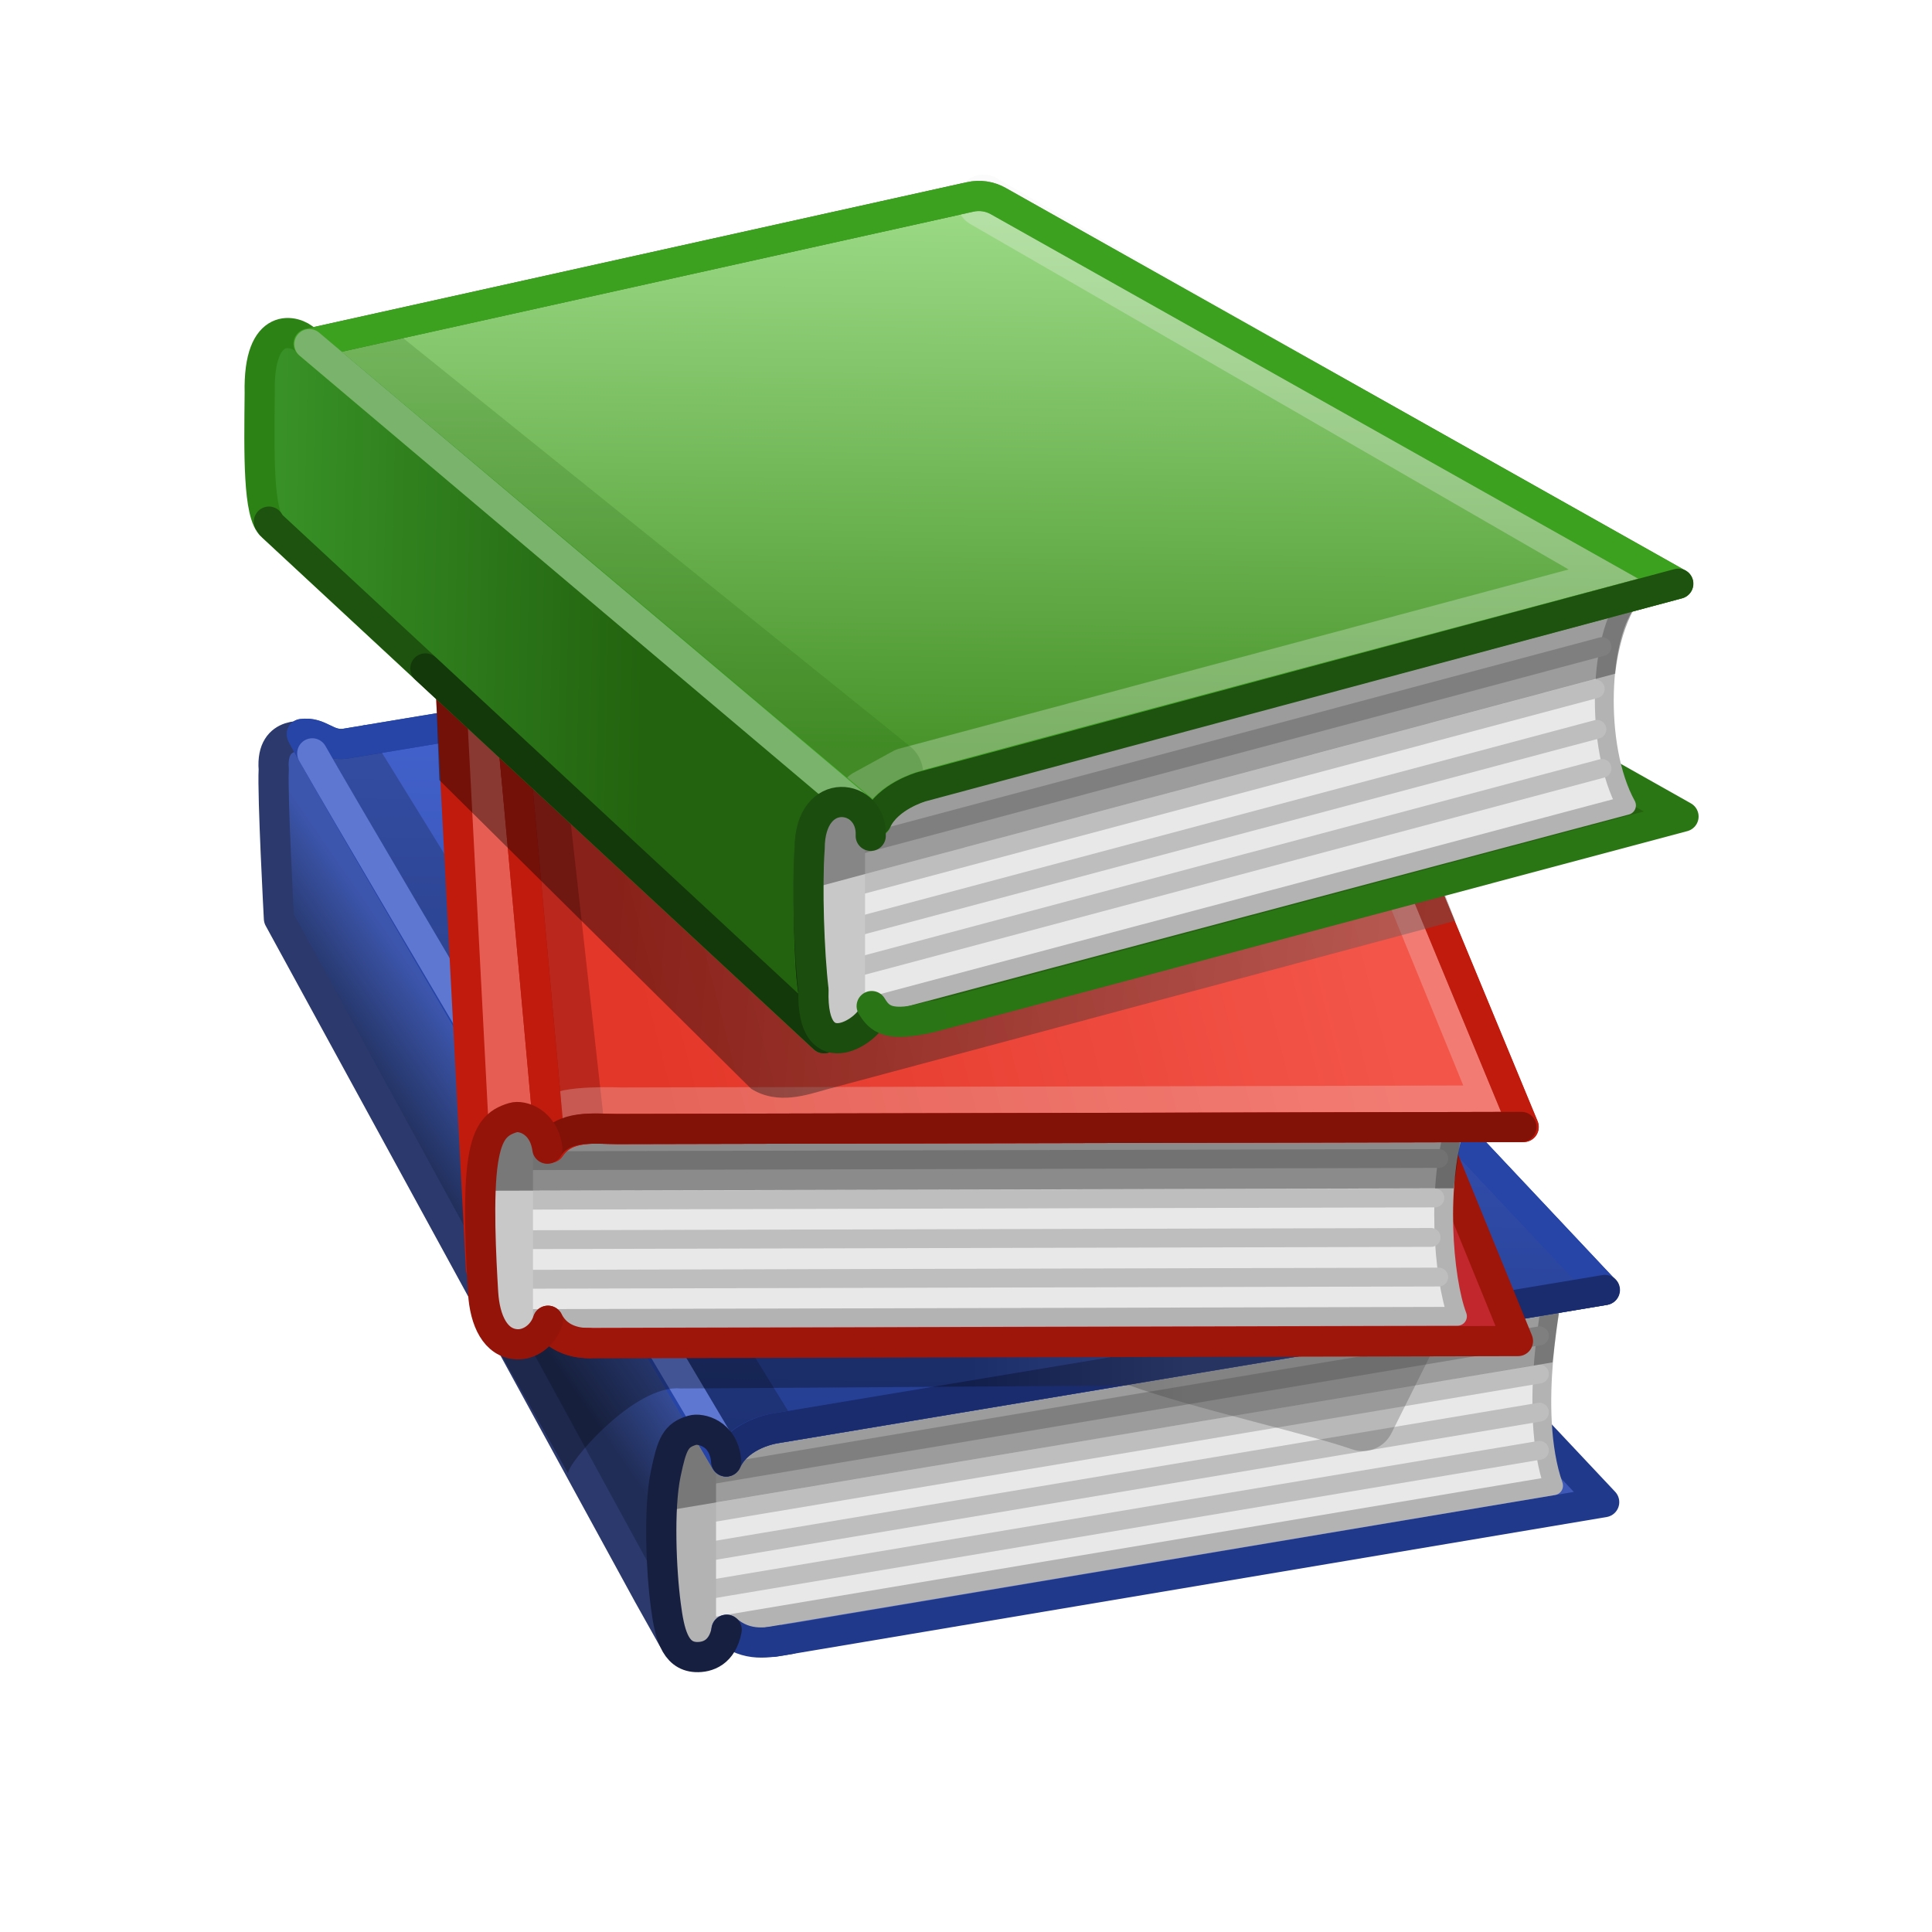 <svg width="16" height="16" viewBox="0 0 16 16" fill="none" xmlns="http://www.w3.org/2000/svg">
<g clip-path="url(#clip0_2805_172423)">
<mask id="mask0_2805_172423" style="mask-type:luminance" maskUnits="userSpaceOnUse" x="0" y="0" width="16" height="16">
<path d="M16 0H0V16H16V0Z" fill="white"/>
</mask>
<g mask="url(#mask0_2805_172423)">
<path d="M2.875 7.927L6.406 13.597L13.285 12.44L8.196 7.028L2.875 7.927Z" fill="#3D58B7"/>
<path d="M2.875 7.927L6.406 13.597L13.285 12.44L8.196 7.028L2.875 7.927Z" stroke="#20398B" stroke-width="0.25" stroke-linecap="round" stroke-linejoin="round"/>
<path d="M5.986 11.902L2.553 6.102C2.553 6.102 2.24 6.031 2.267 6.371C2.255 6.586 2.31 7.607 2.31 7.607L5.368 13.205L5.567 13.56C5.507 13.38 5.462 11.675 5.986 11.902Z" fill="url(#paint0_linear_2805_172423)"/>
<path d="M5.986 11.902L2.553 6.102C2.553 6.102 2.24 6.031 2.267 6.371C2.255 6.586 2.31 7.607 2.31 7.607L5.368 13.205L5.567 13.56C5.507 13.38 5.462 11.675 5.986 11.902Z" stroke="#2B396D" stroke-width="0.25" stroke-linecap="round" stroke-linejoin="round"/>
<path d="M5.594 11.913L12.866 10.694C12.866 10.694 12.647 11.679 12.866 12.304L5.594 13.523" fill="#E8E8E8"/>
<path d="M5.594 11.913L12.866 10.694C12.866 10.694 12.647 11.679 12.866 12.304L5.594 13.523" stroke="#B3B3B3" stroke-width="0.156" stroke-linecap="round" stroke-linejoin="round"/>
<path d="M12.749 12.011L5.477 13.23" stroke="#BEBEBE" stroke-width="0.156" stroke-linecap="round" stroke-linejoin="round"/>
<path d="M12.749 11.695L5.477 12.914" stroke="#BEBEBE" stroke-width="0.156" stroke-linecap="round" stroke-linejoin="round"/>
<path d="M12.749 11.379L5.477 12.598" stroke="#BEBEBE" stroke-width="0.156" stroke-linecap="round" stroke-linejoin="round"/>
<path d="M12.749 11.063L5.477 12.282" stroke="#BEBEBE" stroke-width="0.156" stroke-linecap="round" stroke-linejoin="round"/>
<path d="M5.758 11.978V13.548" stroke="#B3B3B3" stroke-width="0.344" stroke-linecap="round" stroke-linejoin="round"/>
<g opacity="0.33">
<path d="M5.461 12.521L12.856 11.283C12.859 11.321 12.9 10.793 12.989 10.462C13.066 10.175 5.591 11.788 5.591 11.788L5.461 12.521Z" fill="black"/>
</g>
<path d="M2.5 6.079C2.472 6.083 6.012 12.103 6.012 12.103C6.118 11.87 6.421 11.829 6.421 11.829L13.287 10.683L8.198 5.271L2.859 6.159C2.707 6.18 2.652 6.058 2.5 6.079Z" fill="url(#paint1_linear_2805_172423)"/>
<path d="M2.5 6.079C2.472 6.083 6.012 12.103 6.012 12.103C6.118 11.87 6.421 11.829 6.421 11.829L13.287 10.683L8.198 5.271L2.859 6.159C2.707 6.18 2.652 6.058 2.5 6.079Z" stroke="#2745A7" stroke-width="0.25" stroke-linecap="round" stroke-linejoin="round"/>
<g opacity="0.2">
<path d="M2.766 6.156L6.288 11.864" stroke="black" stroke-width="0.594" stroke-linejoin="round"/>
</g>
<path d="M2.5 6.079C2.472 6.083 6.012 12.103 6.012 12.103C6.118 11.87 6.421 11.829 6.421 11.829L13.287 10.683L8.198 5.271L2.859 6.159C2.707 6.18 2.652 6.058 2.5 6.079Z" stroke="#2745A7" stroke-width="0.25" stroke-linecap="round" stroke-linejoin="round"/>
<path d="M6.016 12.103C6.121 11.87 6.425 11.828 6.425 11.828L13.291 10.683" stroke="#1A2C6D" stroke-width="0.25" stroke-linecap="round" stroke-linejoin="round"/>
<path d="M2.586 6.239C3.12 7.176 5.933 11.91 5.933 11.91" stroke="#5E78D1" stroke-width="0.25" stroke-linecap="round" stroke-linejoin="round"/>
<path d="M6.544 13.574C6.356 13.606 6.186 13.642 6.016 13.497" stroke="#20398B" stroke-width="0.25" stroke-linecap="round" stroke-linejoin="round"/>
<path d="M6.014 12.103C5.995 11.866 5.799 11.825 5.733 11.845C5.595 11.885 5.565 11.959 5.514 12.202C5.453 12.488 5.476 13.012 5.514 13.295C5.543 13.518 5.585 13.715 5.764 13.723C5.857 13.727 5.982 13.688 6.018 13.497" stroke="#171F40" stroke-width="0.25" stroke-linecap="round" stroke-linejoin="round"/>
<g opacity="0.3">
<path d="M12.006 10.903L11.523 11.87C11.462 11.991 11.322 12.047 11.195 12.002C10.843 11.877 9.864 11.659 9.357 11.474L5.637 11.499C5.255 11.461 4.693 12.124 4.705 12.203L4.07 11.076C4.202 11.005 4.612 10.956 5.179 10.923C6.524 10.845 8.757 10.854 10.301 10.873C11.046 10.883 11.631 10.894 11.878 10.9C11.961 10.902 12.006 10.903 12.006 10.903Z" fill="url(#paint2_linear_2805_172423)"/>
</g>
<path d="M12.571 11.106L10.531 6.107L4.266 6.112L4.544 10.933C4.553 11.041 4.703 11.118 4.882 11.124L12.571 11.106Z" fill="#C1272C"/>
<path d="M12.571 11.106L10.531 6.107L4.266 6.112L4.544 10.933C4.553 11.041 4.703 11.118 4.882 11.124L12.571 11.106Z" stroke="#9E150A" stroke-width="0.25" stroke-linecap="round" stroke-linejoin="round"/>
<path d="M3.983 10.507L3.726 5.578C3.716 5.178 3.694 4.666 3.695 4.406C3.697 4.228 3.995 4.166 4.07 4.351L4.572 9.386L3.983 10.507Z" fill="#E65E53"/>
<path d="M3.983 10.507L3.726 5.578C3.716 5.178 3.694 4.666 3.695 4.406C3.697 4.228 3.995 4.166 4.07 4.351L4.572 9.386L3.983 10.507Z" stroke="#C01B0D" stroke-width="0.25" stroke-linecap="round" stroke-linejoin="round"/>
<path d="M12.07 10.901C11.952 10.589 11.888 9.796 12.067 9.271L4.242 9.273L4.264 10.92L12.07 10.901Z" fill="#E8E8E8"/>
<path d="M12.07 10.901C11.952 10.589 11.888 9.796 12.067 9.271L4.242 9.273L4.264 10.92L12.07 10.901Z" stroke="#B3B3B3" stroke-width="0.156" stroke-linecap="round" stroke-linejoin="round"/>
<path d="M4.109 10.595L11.915 10.576" stroke="#BEBEBE" stroke-width="0.156" stroke-linecap="round" stroke-linejoin="round"/>
<path d="M4.109 10.267L11.852 10.248" stroke="#BEBEBE" stroke-width="0.156" stroke-linecap="round" stroke-linejoin="round"/>
<path d="M4.109 9.94L11.883 9.921" stroke="#BEBEBE" stroke-width="0.156" stroke-linecap="round" stroke-linejoin="round"/>
<path d="M4.109 9.613L11.915 9.594" stroke="#BEBEBE" stroke-width="0.156" stroke-linecap="round" stroke-linejoin="round"/>
<path d="M4.242 9.456V10.966" stroke="#C8C8C8" stroke-width="0.344" stroke-linecap="round" stroke-linejoin="round"/>
<g opacity="0.4">
<path d="M4.094 9.861L12.038 9.841L12.127 9.209H4.175H4.124L4.094 9.861Z" fill="black"/>
</g>
<path d="M12.618 9.333L10.578 4.405L4.094 4.41L4.556 9.505C4.687 9.309 4.929 9.35 5.123 9.35L12.618 9.333Z" fill="url(#paint3_linear_2805_172423)"/>
<path d="M12.618 9.333L10.578 4.405L4.094 4.41L4.556 9.505C4.687 9.309 4.929 9.35 5.123 9.35L12.618 9.333Z" stroke="#C01B0D" stroke-width="0.25" stroke-linecap="round" stroke-linejoin="round"/>
<g opacity="0.3">
<path d="M4.25 4.515L4.777 9.246" stroke="#580000" stroke-width="0.438" stroke-linecap="round" stroke-linejoin="round"/>
</g>
<g opacity="0.25">
<path d="M11.449 6.774L12.444 9.208L5.137 9.225C5.137 9.225 4.661 9.203 4.602 9.293" stroke="#F1F1F1" stroke-width="0.438" stroke-linecap="round" stroke-linejoin="round"/>
</g>
<path d="M12.618 9.333L10.578 4.405L4.094 4.41L4.556 9.505C4.687 9.309 4.929 9.35 5.123 9.35L12.618 9.333Z" stroke="#C01B0D" stroke-width="0.25" stroke-linecap="round" stroke-linejoin="round"/>
<path d="M4.539 9.505C4.669 9.309 4.911 9.35 5.105 9.35L12.6 9.333" stroke="#821208" stroke-width="0.25" stroke-linecap="round" stroke-linejoin="round"/>
<path d="M4.88 11.123C4.821 11.123 4.628 11.119 4.539 10.938" stroke="#9E150A" stroke-width="0.25" stroke-linecap="round" stroke-linejoin="round"/>
<path d="M4.533 9.513C4.501 9.282 4.318 9.235 4.251 9.255C4.114 9.295 4.039 9.37 4.001 9.612C3.956 9.9 3.984 10.42 4.001 10.705C4.015 10.937 4.103 11.125 4.283 11.133C4.376 11.137 4.492 11.072 4.537 10.938" stroke="#95140A" stroke-width="0.25" stroke-linecap="round" stroke-linejoin="round"/>
<g opacity="0.4">
<path d="M11.723 6.787L10.627 4.33L3.578 4.853L3.638 6.46L6.221 9.017C6.444 9.156 6.688 9.065 6.849 9.021L12.051 7.626L11.723 6.787Z" fill="url(#paint4_linear_2805_172423)"/>
</g>
<path d="M13.942 6.762L8.34 3.605L3.242 4.781C3.242 4.781 7.232 8.364 7.251 8.368C7.343 8.538 7.747 8.415 7.747 8.415L13.942 6.762Z" fill="#25620F"/>
<path d="M13.942 6.762L8.34 3.605L3.242 4.781C3.242 4.781 7.232 8.364 7.251 8.368C7.343 8.538 7.747 8.415 7.747 8.415L13.942 6.762Z" stroke="#2A7514" stroke-width="0.25" stroke-linecap="round" stroke-linejoin="round"/>
<path d="M7.073 6.617L2.531 2.817C2.452 2.737 2.137 2.641 2.151 3.255C2.146 3.751 2.136 4.262 2.254 4.359L5.758 7.611L6.822 8.598C6.822 8.598 6.731 8.344 6.711 8.009C6.697 7.761 6.695 7.62 6.7 7.44C6.719 6.869 6.817 6.774 7.073 6.617Z" fill="url(#paint5_linear_2805_172423)"/>
<path d="M7.073 6.617L2.531 2.817C2.452 2.737 2.137 2.641 2.151 3.255C2.146 3.751 2.136 4.262 2.254 4.359L5.758 7.611L6.822 8.598C6.822 8.598 6.731 8.344 6.711 8.009C6.697 7.761 6.695 7.62 6.7 7.44C6.719 6.869 6.817 6.774 7.073 6.617Z" stroke="#2D8215" stroke-width="0.25" stroke-linecap="round" stroke-linejoin="round"/>
<path d="M2.227 4.32C2.236 4.336 2.246 4.35 2.257 4.359L5.762 7.611L6.825 8.598C6.825 8.598 6.734 8.344 6.714 8.01C6.7 7.761 6.698 7.621 6.704 7.44C6.722 6.869 6.82 6.774 7.076 6.617" stroke="#1D530F" stroke-width="0.25" stroke-linecap="round" stroke-linejoin="round"/>
<path d="M3.523 5.536C4.527 6.467 5.76 7.611 5.76 7.611L6.824 8.598C6.824 8.598 6.732 8.344 6.713 8.01C6.698 7.761 6.696 7.621 6.702 7.44C6.72 6.869 6.819 6.774 7.074 6.618" stroke="#13380A" stroke-width="0.25" stroke-linecap="round" stroke-linejoin="round"/>
<path d="M6.794 8.445L13.47 6.67C13.198 6.177 13.247 5.237 13.492 4.969L6.742 6.768L6.794 8.445Z" fill="#E8E8E8"/>
<path d="M6.794 8.445L13.47 6.67C13.198 6.177 13.247 5.237 13.492 4.969L6.742 6.768L6.794 8.445Z" stroke="#B3B3B3" stroke-width="0.156" stroke-linecap="round" stroke-linejoin="round"/>
<path d="M13.267 6.364L6.711 8.112" stroke="#BEBEBE" stroke-width="0.156" stroke-linecap="round" stroke-linejoin="round"/>
<path d="M13.225 6.04L6.711 7.776" stroke="#BEBEBE" stroke-width="0.156" stroke-linecap="round" stroke-linejoin="round"/>
<path d="M13.211 5.705L6.711 7.44" stroke="#BEBEBE" stroke-width="0.156" stroke-linecap="round" stroke-linejoin="round"/>
<path d="M13.267 5.355L6.711 7.104" stroke="#BEBEBE" stroke-width="0.156" stroke-linecap="round" stroke-linejoin="round"/>
<path d="M6.992 6.88V8.41" stroke="#C8C8C8" stroke-width="0.344" stroke-linecap="round" stroke-linejoin="round"/>
<g opacity="0.33">
<path d="M6.758 7.347L13.377 5.579C13.377 5.579 13.415 5.115 13.645 4.892C13.848 4.696 7.467 6.52 6.844 6.698C6.812 6.707 6.795 6.712 6.795 6.712L6.758 7.347Z" fill="black"/>
</g>
<path d="M13.897 4.834L8.267 1.665C8.196 1.625 8.113 1.613 8.034 1.631L2.555 2.846L7.256 6.805C7.256 6.805 7.3 6.625 7.629 6.513C7.643 6.5 13.897 4.834 13.897 4.834Z" fill="url(#paint6_linear_2805_172423)"/>
<path d="M13.897 4.834L8.267 1.665C8.196 1.625 8.113 1.613 8.034 1.631L2.555 2.846L7.256 6.805C7.256 6.805 7.3 6.625 7.629 6.513C7.643 6.5 13.897 4.834 13.897 4.834Z" stroke="#2D8215" stroke-width="0.25" stroke-linecap="round" stroke-linejoin="round"/>
<g opacity="0.3">
<path d="M7.172 6.593L7.502 6.412C7.502 6.412 13.625 4.775 13.557 4.79L8.144 1.665" stroke="#F1F1F1" stroke-width="0.438" stroke-linecap="round" stroke-linejoin="round"/>
</g>
<g opacity="0.2">
<path d="M3.055 2.953L7.349 6.411" stroke="#25620F" stroke-width="0.594" stroke-linecap="round" stroke-linejoin="round"/>
</g>
<path d="M13.897 4.834L8.267 1.665C8.196 1.625 8.113 1.613 8.034 1.631L2.555 2.846L7.256 6.805C7.256 6.805 7.3 6.625 7.629 6.513C7.643 6.5 13.897 4.834 13.897 4.834Z" stroke="#3DA120" stroke-width="0.25" stroke-linecap="round" stroke-linejoin="round"/>
<path d="M7.112 6.693L2.562 2.85" stroke="#79B36C" stroke-width="0.25" stroke-linecap="round" stroke-linejoin="round"/>
<path d="M7.258 6.799C7.353 6.594 7.631 6.516 7.631 6.516L13.899 4.834" stroke="#1E530F" stroke-width="0.25" stroke-linecap="round" stroke-linejoin="round"/>
<path d="M7.211 6.922C7.229 6.57 6.706 6.492 6.705 7.027C6.682 7.338 6.701 7.894 6.737 8.197C6.714 8.883 7.229 8.508 7.232 8.387" stroke="#1B4D0E" stroke-width="0.25" stroke-linecap="round" stroke-linejoin="round"/>
<path d="M7.219 8.332C7.281 8.434 7.36 8.519 7.716 8.415" stroke="#2A7515" stroke-width="0.25" stroke-linecap="round" stroke-linejoin="round"/>
</g>
</g>
<defs>
<linearGradient id="paint0_linear_2805_172423" x1="3.648" y1="9.918" x2="4.38" y2="9.413" gradientUnits="userSpaceOnUse">
<stop stop-color="#202D57"/>
<stop offset="0.5" stop-color="#2E4282"/>
<stop offset="1" stop-color="#3D56AD"/>
</linearGradient>
<linearGradient id="paint1_linear_2805_172423" x1="7.826" y1="11.862" x2="7.915" y2="5.488" gradientUnits="userSpaceOnUse">
<stop stop-color="#243E91"/>
<stop offset="0.5" stop-color="#3551B1"/>
<stop offset="1" stop-color="#4565D1"/>
</linearGradient>
<linearGradient id="paint2_linear_2805_172423" x1="8.038" y1="11.531" x2="11.163" y2="11.531" gradientUnits="userSpaceOnUse">
<stop/>
<stop offset="0.29" stop-color="#232323"/>
<stop offset="0.58" stop-color="#474747"/>
</linearGradient>
<linearGradient id="paint3_linear_2805_172423" x1="5.048" y1="7.438" x2="10.875" y2="5.943" gradientUnits="userSpaceOnUse">
<stop stop-color="#E33729"/>
<stop offset="0.5" stop-color="#EB4639"/>
<stop offset="1" stop-color="#F35549"/>
</linearGradient>
<linearGradient id="paint4_linear_2805_172423" x1="11.797" y1="7.957" x2="5.062" y2="7.358" gradientUnits="userSpaceOnUse">
<stop stop-color="#5C5C5C"/>
<stop offset="0.5" stop-color="#2E2E2E"/>
<stop offset="1"/>
</linearGradient>
<linearGradient id="paint5_linear_2805_172423" x1="5.33" y1="5.594" x2="2.262" y2="5.524" gradientUnits="userSpaceOnUse">
<stop stop-color="#23630F"/>
<stop offset="0.5" stop-color="#2D7A1B"/>
<stop offset="1" stop-color="#389126"/>
</linearGradient>
<linearGradient id="paint6_linear_2805_172423" x1="8.189" y1="6.231" x2="8.24" y2="1.77" gradientUnits="userSpaceOnUse">
<stop stop-color="#48942A"/>
<stop offset="0.5" stop-color="#71B757"/>
<stop offset="1" stop-color="#9BD985"/>
</linearGradient>
<clipPath id="clip0_2805_172423">
<rect width="16" height="16" fill="white"/>
</clipPath>
</defs>
</svg>
